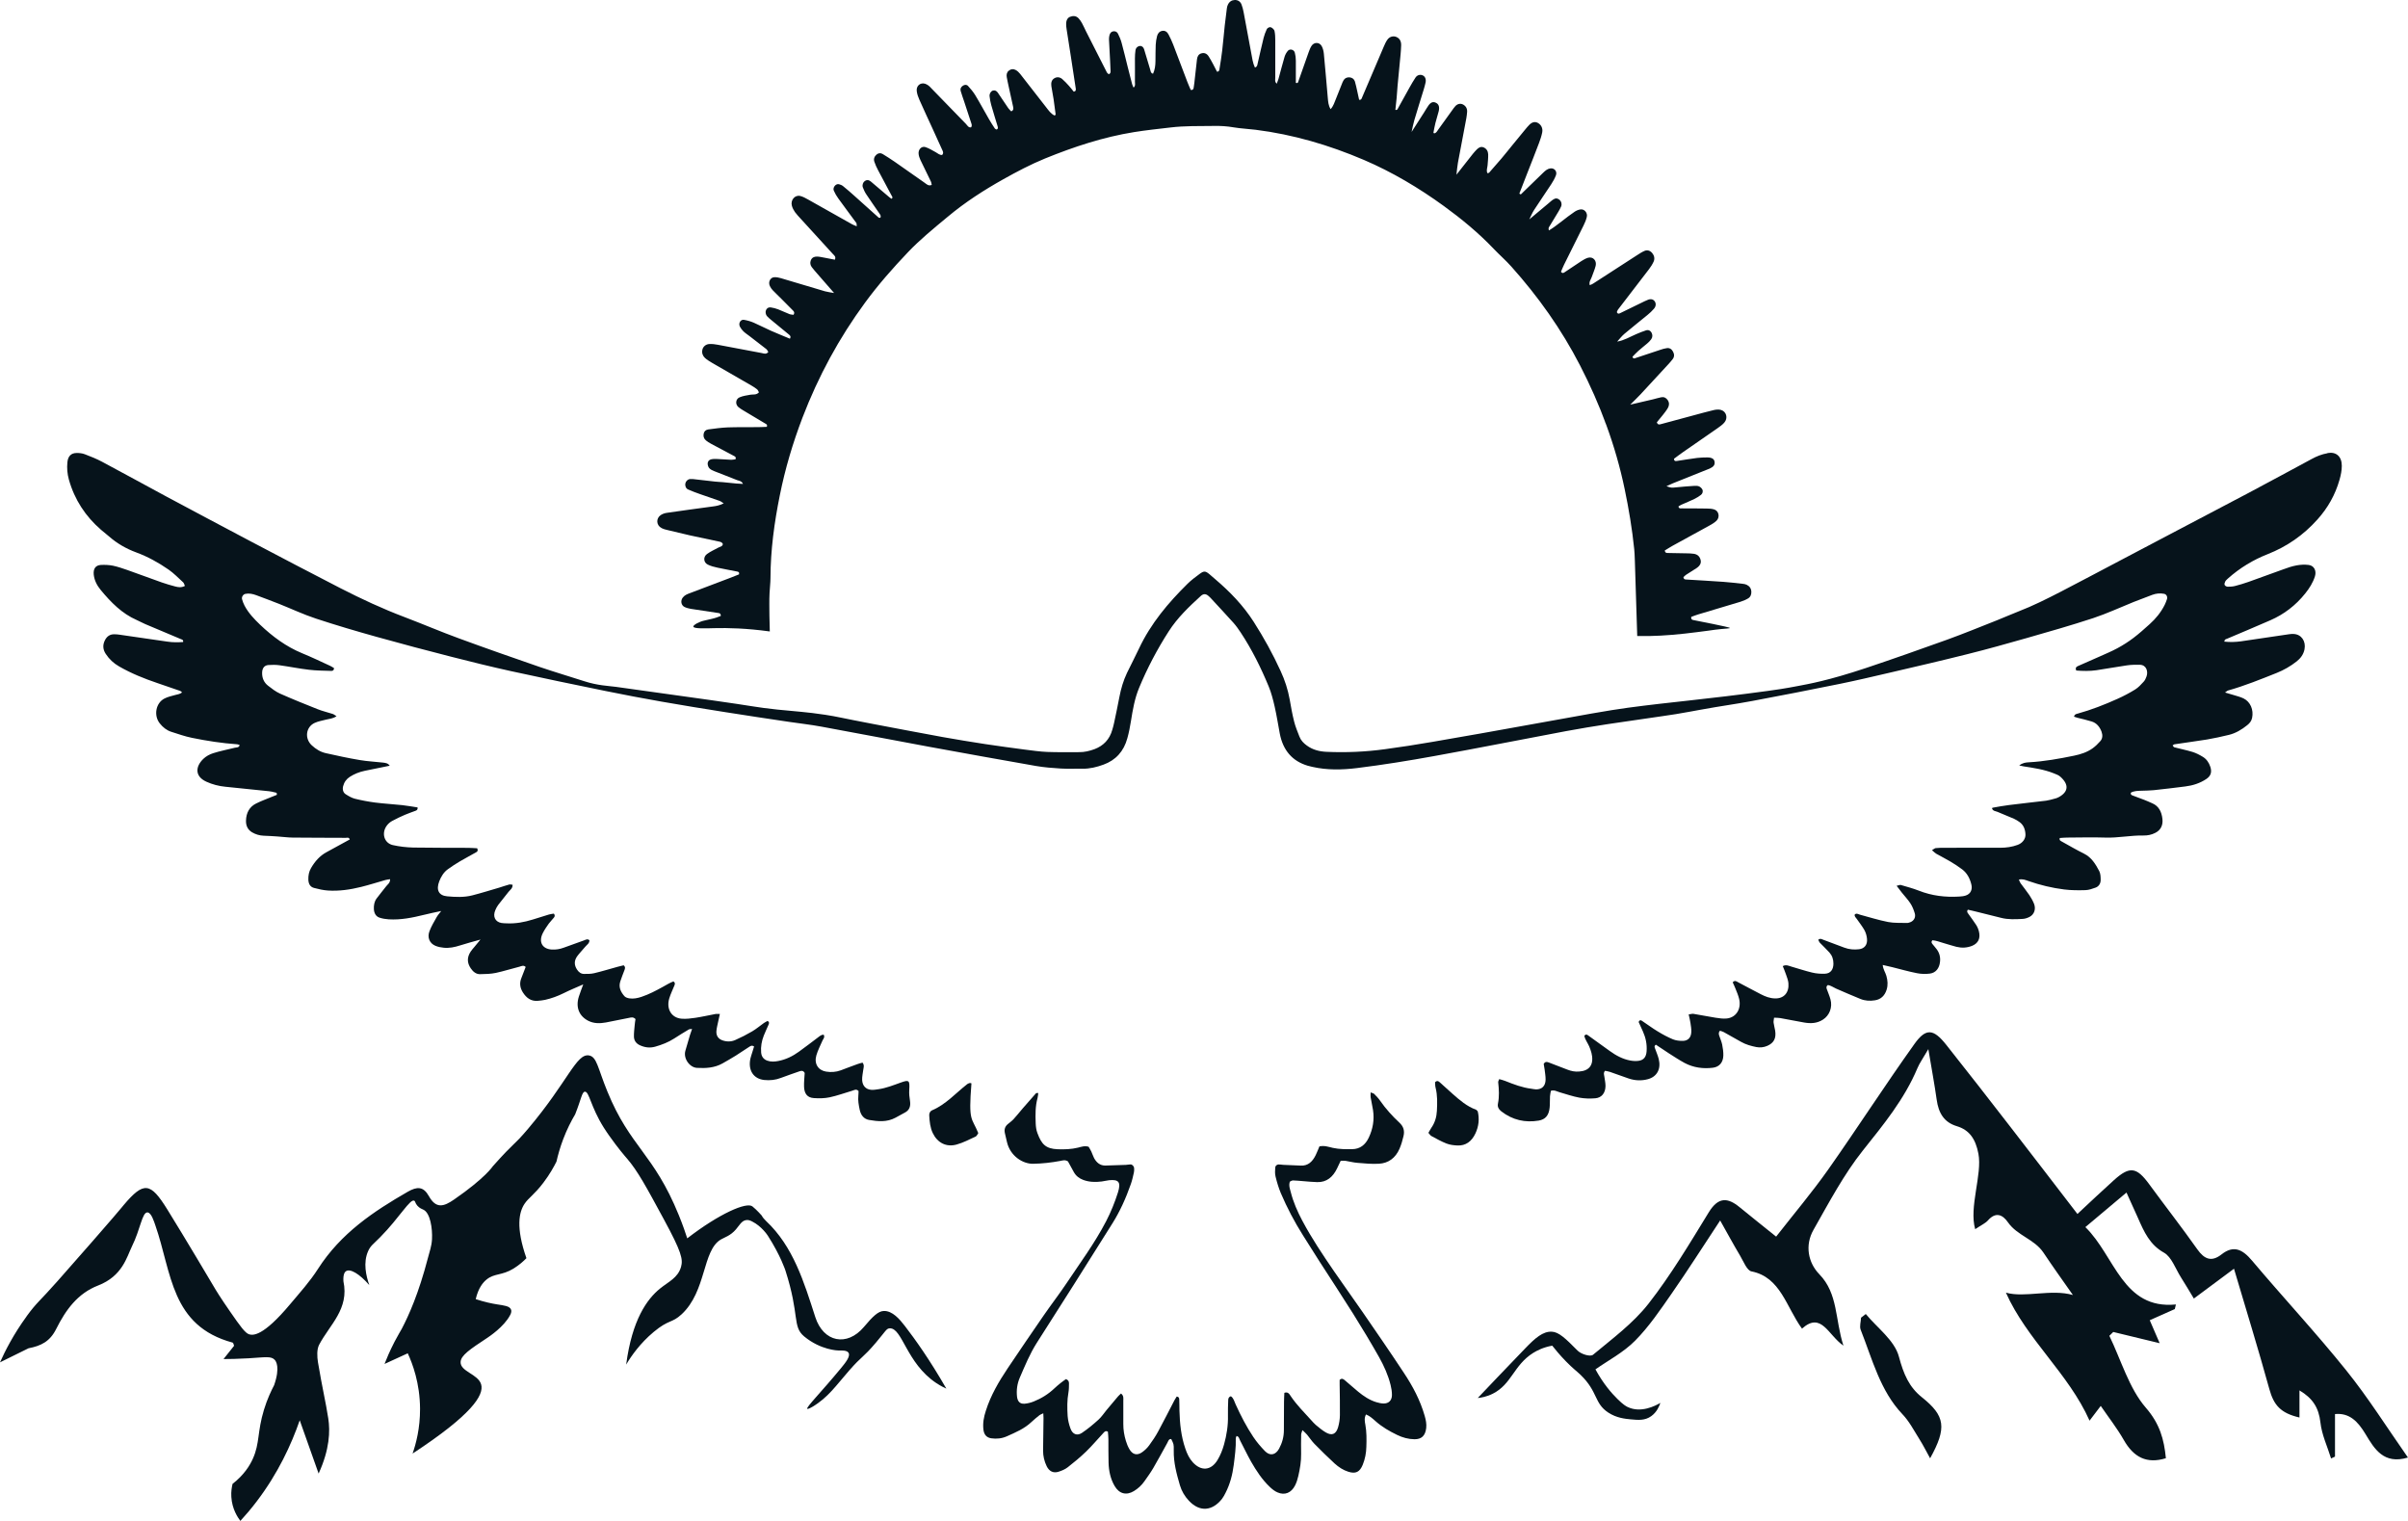 <?xml version="1.0" encoding="UTF-8"?> <svg xmlns="http://www.w3.org/2000/svg" width="57" height="36" viewBox="0 0 57 36" fill="none"><path d="M38.01 10L38.006 10.01L38 10C38 10 38.008 10 38.01 10Z" fill="#06131B"></path><path d="M55.539 32.437C54.822 31.545 54.044 30.711 53.308 29.838C53.084 29.573 52.874 29.464 52.586 29.691C52.354 29.873 52.183 29.812 52.012 29.569C51.643 29.047 51.251 28.545 50.874 28.03C50.576 27.623 50.415 27.597 50.043 27.93C49.764 28.18 49.492 28.439 49.175 28.734C48.63 28.027 48.11 27.345 47.584 26.667C47.082 26.019 46.578 25.37 46.068 24.728C45.771 24.354 45.592 24.325 45.319 24.707C44.62 25.686 43.965 26.703 43.272 27.687C42.897 28.218 42.477 28.715 42.043 29.27C41.733 29.02 41.454 28.8 41.18 28.575C40.897 28.342 40.675 28.326 40.449 28.694C39.997 29.432 39.55 30.182 39.024 30.855C38.655 31.326 38.166 31.685 37.709 32.066C37.645 32.12 37.428 32.053 37.343 31.968C37.057 31.678 36.898 31.527 36.732 31.52C36.525 31.511 36.343 31.665 36.1 31.919C35.599 32.439 35.244 32.812 34.98 33.09C35.055 33.083 35.189 33.062 35.336 32.988C35.783 32.764 35.831 32.313 36.29 32.024C36.378 31.969 36.527 31.89 36.743 31.851C36.813 31.94 36.921 32.072 37.066 32.221C37.237 32.396 37.303 32.437 37.413 32.541C37.83 32.944 37.732 33.214 38.07 33.435C38.265 33.563 38.465 33.582 38.599 33.595C38.778 33.612 38.937 33.627 39.086 33.52C39.219 33.426 39.277 33.283 39.303 33.206C39.18 33.277 38.841 33.453 38.528 33.303C38.489 33.284 38.423 33.248 38.286 33.112C38.145 32.974 37.95 32.75 37.766 32.412C38.068 32.2 38.426 32.014 38.703 31.735C39.032 31.404 39.302 31.003 39.574 30.612C39.955 30.065 40.313 29.5 40.718 28.888C40.89 29.194 41.035 29.461 41.191 29.723C41.271 29.858 41.352 30.072 41.459 30.093C42.151 30.23 42.282 30.939 42.655 31.448C43.116 31.037 43.27 31.599 43.636 31.851C43.435 31.226 43.512 30.621 43.066 30.161C42.801 29.889 42.718 29.476 42.928 29.108C43.294 28.464 43.646 27.796 44.098 27.229C44.585 26.617 45.075 26.025 45.388 25.282C45.436 25.165 45.513 25.062 45.646 24.832C45.726 25.314 45.793 25.669 45.843 26.026C45.887 26.346 46.018 26.565 46.32 26.656C46.617 26.745 46.765 26.959 46.831 27.307C46.926 27.798 46.604 28.573 46.755 29.094C46.905 28.993 46.996 28.955 47.058 28.885C47.239 28.68 47.403 28.746 47.531 28.932C47.749 29.246 48.156 29.329 48.37 29.648C48.607 30.002 48.782 30.245 49.068 30.652C48.549 30.504 47.93 30.724 47.482 30.596C47.979 31.711 48.964 32.508 49.462 33.626C49.525 33.542 49.612 33.428 49.727 33.277C49.914 33.551 50.112 33.803 50.271 34.081C50.506 34.495 50.817 34.655 51.269 34.515C51.225 34.068 51.126 33.702 50.793 33.318C50.398 32.862 50.209 32.194 49.931 31.618C49.962 31.587 49.993 31.558 50.023 31.527C50.367 31.61 50.711 31.694 51.122 31.793C51.03 31.58 50.966 31.431 50.887 31.249C51.085 31.161 51.282 31.074 51.48 30.985C51.489 30.948 51.497 30.913 51.506 30.876C50.244 30.999 50.066 29.731 49.363 29.045C49.7 28.761 49.999 28.511 50.336 28.227C50.445 28.468 50.528 28.646 50.607 28.826C50.751 29.155 50.888 29.464 51.224 29.65C51.403 29.75 51.497 30.032 51.626 30.235C51.723 30.387 51.815 30.544 51.931 30.736C52.261 30.49 52.556 30.27 52.881 30.03C53.165 30.989 53.456 31.93 53.718 32.879C53.823 33.257 53.981 33.447 54.431 33.552V32.91C54.739 33.093 54.887 33.313 54.927 33.669C54.959 33.96 55.091 34.237 55.179 34.521C55.209 34.506 55.241 34.492 55.272 34.477V33.47C55.616 33.437 55.816 33.647 55.996 33.947C56.205 34.295 56.426 34.671 56.999 34.499C56.498 33.784 56.054 33.076 55.538 32.436L55.539 32.437Z" fill="#06131B"></path><path d="M44.053 31.189C44.049 31.285 44.013 31.395 44.044 31.474C44.32 32.171 44.505 32.92 45.033 33.474C45.193 33.642 45.308 33.862 45.435 34.065C45.522 34.203 45.596 34.351 45.688 34.517C46.088 33.795 46.046 33.514 45.494 33.073C45.189 32.83 45.06 32.524 44.95 32.114C44.848 31.726 44.439 31.434 44.165 31.102L44.053 31.189Z" fill="#06131B"></path><path d="M15.662 12.501C15.701 12.521 15.745 12.533 15.788 12.543C15.968 12.587 16.147 12.63 16.328 12.671C16.552 12.72 16.776 12.765 16.999 12.814C17.041 12.823 17.09 12.825 17.111 12.879C17.099 12.938 17.047 12.938 17.009 12.959C16.917 13.01 16.82 13.051 16.736 13.113C16.641 13.182 16.652 13.314 16.755 13.364C16.828 13.4 16.908 13.42 16.987 13.437C17.138 13.47 17.291 13.496 17.444 13.527C17.468 13.532 17.507 13.535 17.493 13.595C17.43 13.621 17.361 13.649 17.292 13.675C16.972 13.797 16.652 13.918 16.332 14.039C16.269 14.062 16.207 14.085 16.162 14.144C16.104 14.219 16.122 14.327 16.204 14.367C16.25 14.389 16.302 14.402 16.352 14.411C16.563 14.444 16.775 14.475 16.987 14.507C17.02 14.512 17.062 14.509 17.062 14.579C16.935 14.633 16.798 14.661 16.662 14.691C16.556 14.714 16.407 14.792 16.412 14.832C16.42 14.886 16.719 14.873 16.913 14.868C17.226 14.86 17.668 14.87 18.222 14.946C18.213 14.669 18.211 14.451 18.211 14.303C18.211 14.211 18.211 14.133 18.216 14.039C18.221 13.918 18.238 13.799 18.238 13.679C18.24 13.017 18.329 12.367 18.459 11.724C18.585 11.095 18.767 10.485 18.994 9.889C19.371 8.904 19.865 7.996 20.477 7.163C20.791 6.735 21.138 6.342 21.498 5.964C21.635 5.819 21.783 5.685 21.931 5.554C22.096 5.408 22.268 5.269 22.437 5.128C22.847 4.785 23.291 4.5 23.751 4.242C24.072 4.062 24.397 3.891 24.736 3.752C25.422 3.473 26.118 3.244 26.844 3.127C27.128 3.081 27.414 3.052 27.7 3.018C28.046 2.976 28.39 2.986 28.736 2.981C28.891 2.978 29.045 2.987 29.199 3.014C29.372 3.043 29.55 3.05 29.725 3.072C30.609 3.183 31.46 3.433 32.287 3.786C32.956 4.073 33.583 4.445 34.178 4.877C34.595 5.18 34.995 5.509 35.357 5.889C35.495 6.034 35.646 6.164 35.779 6.314C36.409 7.019 36.96 7.791 37.402 8.65C37.877 9.572 38.243 10.543 38.458 11.578C38.556 12.048 38.635 12.52 38.684 13C38.698 13.15 38.698 13.26 38.722 14.009C38.73 14.262 38.747 14.801 38.755 15.054C38.987 15.058 39.176 15.052 39.305 15.045C39.698 15.025 40.061 14.977 40.443 14.927C40.573 14.909 40.62 14.901 40.735 14.89C40.861 14.878 40.949 14.874 40.949 14.865C40.949 14.841 40.168 14.696 40.082 14.676C40.054 14.67 40.025 14.66 40.033 14.602C40.081 14.584 40.135 14.562 40.191 14.545C40.524 14.444 40.859 14.346 41.193 14.245C41.256 14.226 41.319 14.2 41.376 14.166C41.432 14.135 41.46 14.076 41.456 14.006C41.453 13.926 41.411 13.872 41.345 13.841C41.318 13.829 41.288 13.821 41.259 13.819C41.106 13.802 40.951 13.783 40.797 13.772C40.503 13.751 40.209 13.735 39.914 13.717C39.886 13.716 39.855 13.713 39.848 13.661C39.866 13.645 39.886 13.621 39.911 13.605C39.993 13.551 40.077 13.501 40.159 13.447C40.244 13.389 40.274 13.325 40.255 13.252C40.232 13.163 40.174 13.12 40.095 13.108C40.036 13.099 39.978 13.098 39.919 13.097C39.771 13.093 39.624 13.093 39.477 13.089C39.45 13.089 39.416 13.089 39.407 13.03C39.466 12.995 39.528 12.953 39.592 12.918C39.882 12.758 40.172 12.602 40.462 12.441C40.521 12.409 40.581 12.373 40.63 12.327C40.718 12.243 40.688 12.092 40.576 12.058C40.521 12.041 40.46 12.037 40.401 12.037C40.202 12.033 40.004 12.034 39.804 12.033C39.778 12.033 39.743 12.042 39.73 11.988C39.752 11.974 39.776 11.957 39.801 11.946C39.903 11.901 40.007 11.859 40.108 11.81C40.161 11.784 40.214 11.752 40.262 11.715C40.3 11.686 40.318 11.634 40.297 11.587C40.282 11.556 40.249 11.526 40.218 11.512C40.185 11.498 40.145 11.498 40.108 11.5C39.962 11.51 39.814 11.52 39.668 11.536C39.567 11.546 39.568 11.551 39.447 11.508C39.506 11.481 39.551 11.459 39.598 11.44C39.86 11.335 40.123 11.229 40.387 11.124C40.415 11.113 40.442 11.104 40.47 11.091C40.56 11.05 40.594 11.005 40.587 10.939C40.58 10.865 40.528 10.829 40.416 10.827C40.335 10.827 40.254 10.83 40.174 10.839C40.013 10.86 39.852 10.887 39.692 10.911C39.665 10.914 39.63 10.923 39.625 10.859C39.692 10.81 39.763 10.754 39.837 10.703C40.111 10.513 40.385 10.325 40.657 10.135C40.712 10.095 40.77 10.056 40.815 10.004C40.909 9.898 40.867 9.738 40.735 9.702C40.681 9.688 40.618 9.694 40.562 9.707C40.404 9.744 40.247 9.789 40.089 9.831C39.831 9.901 39.574 9.971 39.316 10.039C39.283 10.047 39.243 10.063 39.219 9.996C39.263 9.942 39.312 9.884 39.36 9.824C39.403 9.769 39.447 9.715 39.482 9.653C39.514 9.595 39.518 9.532 39.477 9.471C39.439 9.414 39.386 9.39 39.323 9.403C39.257 9.416 39.194 9.436 39.129 9.452C38.95 9.495 38.769 9.536 38.589 9.578C38.67 9.497 38.754 9.419 38.832 9.335C39.052 9.099 39.27 8.862 39.488 8.625C39.524 8.586 39.56 8.545 39.593 8.502C39.636 8.447 39.636 8.386 39.603 8.324C39.571 8.263 39.521 8.231 39.457 8.24C39.406 8.246 39.356 8.262 39.307 8.278C39.111 8.343 38.915 8.409 38.717 8.474C38.693 8.483 38.662 8.501 38.642 8.445C38.686 8.4 38.732 8.349 38.782 8.305C38.849 8.245 38.922 8.189 38.991 8.13C39.025 8.101 39.059 8.068 39.085 8.031C39.119 7.983 39.122 7.928 39.094 7.874C39.069 7.826 39.02 7.8 38.961 7.82C38.884 7.844 38.809 7.876 38.733 7.908C38.583 7.972 38.442 8.06 38.28 8.085C38.336 8.023 38.389 7.955 38.451 7.902C38.632 7.75 38.817 7.603 38.999 7.454C39.052 7.411 39.103 7.363 39.148 7.311C39.199 7.255 39.204 7.186 39.172 7.137C39.139 7.086 39.083 7.068 39.013 7.094C38.958 7.115 38.903 7.143 38.85 7.169C38.682 7.25 38.514 7.333 38.347 7.414C38.321 7.427 38.29 7.434 38.272 7.388C38.28 7.371 38.285 7.347 38.298 7.33C38.544 7.01 38.791 6.691 39.035 6.37C39.077 6.315 39.115 6.255 39.144 6.191C39.174 6.121 39.159 6.049 39.11 5.99C39.06 5.931 38.996 5.91 38.929 5.938C38.868 5.964 38.811 6.001 38.754 6.038C38.405 6.262 38.057 6.488 37.709 6.714C37.686 6.729 37.659 6.738 37.631 6.75C37.609 6.666 37.658 6.618 37.677 6.561C37.708 6.47 37.748 6.384 37.771 6.292C37.801 6.168 37.708 6.068 37.59 6.101C37.535 6.117 37.481 6.149 37.431 6.181C37.298 6.267 37.168 6.357 37.036 6.444C37.012 6.46 36.983 6.478 36.95 6.432C36.973 6.38 36.995 6.322 37.022 6.267C37.177 5.957 37.332 5.647 37.485 5.336C37.517 5.274 37.544 5.206 37.561 5.137C37.586 5.038 37.503 4.941 37.409 4.957C37.359 4.965 37.309 4.986 37.267 5.016C37.166 5.083 37.072 5.159 36.975 5.233C36.873 5.309 36.775 5.39 36.665 5.454C36.641 5.394 36.674 5.366 36.692 5.335C36.756 5.227 36.823 5.121 36.887 5.013C36.911 4.973 36.934 4.932 36.953 4.888C36.976 4.834 36.961 4.773 36.922 4.735C36.878 4.693 36.827 4.685 36.779 4.715C36.734 4.741 36.694 4.779 36.654 4.813C36.502 4.94 36.352 5.066 36.2 5.193C36.239 5.116 36.27 5.035 36.317 4.965C36.448 4.762 36.586 4.564 36.719 4.361C36.762 4.296 36.8 4.227 36.829 4.154C36.867 4.06 36.798 3.976 36.704 3.985C36.633 3.993 36.583 4.036 36.532 4.085C36.367 4.246 36.203 4.407 36.037 4.565C36.019 4.582 36 4.622 35.965 4.58C36.028 4.419 36.091 4.257 36.154 4.095C36.247 3.859 36.34 3.623 36.43 3.385C36.461 3.304 36.489 3.219 36.506 3.134C36.525 3.038 36.482 2.955 36.408 2.912C36.343 2.874 36.274 2.884 36.205 2.95C36.167 2.987 36.133 3.03 36.098 3.072C36 3.191 35.902 3.31 35.804 3.43C35.716 3.538 35.629 3.648 35.54 3.753C35.445 3.865 35.348 3.976 35.251 4.085C35.242 4.095 35.225 4.095 35.211 4.101C35.176 4.039 35.207 3.978 35.212 3.917C35.219 3.829 35.229 3.741 35.227 3.654C35.224 3.578 35.187 3.516 35.117 3.488C35.054 3.463 35.002 3.492 34.957 3.538C34.925 3.571 34.893 3.605 34.864 3.642C34.734 3.806 34.605 3.971 34.476 4.135C34.487 4.039 34.494 3.944 34.511 3.85C34.567 3.544 34.628 3.24 34.684 2.935C34.703 2.842 34.721 2.747 34.728 2.652C34.735 2.574 34.701 2.513 34.636 2.476C34.576 2.443 34.508 2.453 34.453 2.508C34.422 2.541 34.396 2.579 34.369 2.617C34.261 2.768 34.152 2.921 34.043 3.07C34.017 3.106 33.996 3.154 33.945 3.156C33.941 3.15 33.931 3.143 33.931 3.139C33.946 3.062 33.96 2.983 33.979 2.907C34.002 2.815 34.033 2.724 34.056 2.632C34.08 2.529 34.056 2.462 33.986 2.431C33.924 2.401 33.868 2.42 33.814 2.496C33.778 2.546 33.748 2.601 33.714 2.654C33.614 2.81 33.514 2.967 33.414 3.123C33.435 3.031 33.451 2.938 33.478 2.847C33.55 2.603 33.627 2.359 33.702 2.115C33.717 2.062 33.734 2.008 33.745 1.953C33.761 1.877 33.735 1.814 33.685 1.788C33.624 1.756 33.549 1.772 33.507 1.835C33.455 1.912 33.408 1.996 33.362 2.077C33.273 2.234 33.188 2.393 33.099 2.551C33.085 2.575 33.078 2.612 33.03 2.6C33.04 2.507 33.052 2.412 33.06 2.318C33.069 2.222 33.073 2.126 33.082 2.03C33.104 1.783 33.129 1.535 33.153 1.288C33.159 1.216 33.165 1.145 33.167 1.072C33.169 0.985 33.139 0.915 33.061 0.878C32.987 0.843 32.895 0.863 32.842 0.938C32.806 0.988 32.779 1.048 32.755 1.105C32.583 1.506 32.413 1.906 32.242 2.307C32.231 2.332 32.225 2.369 32.172 2.362C32.158 2.298 32.144 2.229 32.128 2.16C32.11 2.083 32.095 2.003 32.072 1.928C32.054 1.872 32.01 1.84 31.954 1.832C31.891 1.824 31.837 1.845 31.801 1.905C31.785 1.932 31.773 1.961 31.762 1.991C31.714 2.109 31.669 2.228 31.621 2.345C31.588 2.423 31.566 2.508 31.497 2.584C31.444 2.496 31.439 2.41 31.431 2.325C31.4 1.974 31.371 1.622 31.337 1.271C31.331 1.21 31.315 1.143 31.286 1.091C31.232 0.992 31.102 0.994 31.044 1.088C31.015 1.134 30.995 1.186 30.976 1.239C30.896 1.464 30.818 1.69 30.738 1.914C30.729 1.938 30.728 1.979 30.674 1.961C30.674 1.788 30.676 1.613 30.674 1.436C30.674 1.372 30.666 1.308 30.65 1.247C30.631 1.174 30.535 1.147 30.487 1.201C30.453 1.239 30.424 1.291 30.408 1.341C30.356 1.517 30.311 1.695 30.262 1.872C30.251 1.907 30.237 1.942 30.222 1.981C30.17 1.934 30.187 1.884 30.187 1.84C30.187 1.543 30.189 1.245 30.187 0.948C30.187 0.877 30.184 0.803 30.169 0.733C30.162 0.701 30.126 0.669 30.097 0.652C30.061 0.63 30.003 0.652 29.983 0.698C29.954 0.762 29.928 0.828 29.911 0.897C29.861 1.098 29.817 1.302 29.77 1.503C29.762 1.539 29.76 1.583 29.705 1.598C29.654 1.491 29.64 1.372 29.618 1.256C29.556 0.935 29.498 0.61 29.438 0.289C29.426 0.226 29.41 0.163 29.388 0.106C29.359 0.033 29.301 -0.002 29.228 0C29.156 0.003 29.101 0.038 29.067 0.108C29.053 0.136 29.044 0.168 29.041 0.199C29.023 0.334 29.006 0.469 28.991 0.604C28.97 0.803 28.953 1.003 28.93 1.202C28.913 1.346 28.89 1.487 28.867 1.63C28.863 1.658 28.86 1.696 28.808 1.697C28.778 1.641 28.748 1.578 28.715 1.517C28.681 1.454 28.648 1.392 28.61 1.334C28.569 1.27 28.51 1.241 28.437 1.263C28.371 1.282 28.342 1.335 28.334 1.404C28.316 1.555 28.3 1.706 28.283 1.858C28.275 1.929 28.269 2.002 28.256 2.072C28.252 2.101 28.243 2.137 28.186 2.128C28.163 2.073 28.133 2.009 28.108 1.944C27.995 1.647 27.884 1.35 27.77 1.054C27.739 0.973 27.701 0.894 27.661 0.817C27.631 0.757 27.581 0.72 27.516 0.73C27.45 0.739 27.407 0.786 27.39 0.85C27.372 0.919 27.36 0.991 27.357 1.062C27.351 1.19 27.353 1.319 27.351 1.448C27.35 1.551 27.337 1.652 27.294 1.745C27.237 1.731 27.238 1.685 27.227 1.649C27.179 1.49 27.133 1.329 27.083 1.169C27.068 1.121 27.037 1.086 26.985 1.088C26.934 1.089 26.887 1.131 26.878 1.191C26.869 1.254 26.865 1.319 26.865 1.383C26.864 1.567 26.868 1.753 26.865 1.937C26.865 1.98 26.882 2.031 26.833 2.074C26.82 2.044 26.805 2.018 26.798 1.99C26.761 1.851 26.726 1.711 26.691 1.572C26.644 1.387 26.601 1.199 26.55 1.015C26.529 0.938 26.498 0.865 26.463 0.796C26.442 0.753 26.396 0.732 26.348 0.742C26.298 0.752 26.273 0.79 26.261 0.839C26.254 0.87 26.25 0.903 26.251 0.935C26.254 1.031 26.261 1.126 26.266 1.223C26.274 1.376 26.283 1.527 26.288 1.679C26.289 1.708 26.288 1.745 26.244 1.756C26.231 1.743 26.21 1.732 26.2 1.712C26.035 1.39 25.871 1.066 25.708 0.743C25.676 0.679 25.648 0.614 25.614 0.552C25.592 0.511 25.565 0.47 25.534 0.437C25.476 0.373 25.403 0.369 25.329 0.398C25.269 0.421 25.235 0.484 25.237 0.574C25.237 0.613 25.242 0.653 25.248 0.693C25.281 0.906 25.314 1.12 25.348 1.334C25.388 1.587 25.427 1.84 25.464 2.094C25.469 2.125 25.471 2.16 25.416 2.169C25.382 2.128 25.346 2.079 25.305 2.034C25.253 1.977 25.202 1.92 25.144 1.871C25.088 1.824 25.021 1.815 24.957 1.853C24.888 1.894 24.877 1.966 24.887 2.041C24.902 2.144 24.925 2.246 24.94 2.35C24.958 2.467 24.972 2.587 24.988 2.706C24.988 2.712 24.98 2.719 24.968 2.736C24.877 2.698 24.821 2.612 24.761 2.536C24.555 2.275 24.353 2.009 24.147 1.748C24.119 1.712 24.084 1.68 24.045 1.658C23.99 1.626 23.929 1.632 23.878 1.674C23.832 1.711 23.821 1.767 23.831 1.825C23.843 1.896 23.859 1.966 23.874 2.036C23.91 2.201 23.948 2.364 23.982 2.529C23.99 2.566 23.996 2.61 23.937 2.636C23.916 2.614 23.887 2.589 23.867 2.56C23.784 2.438 23.703 2.313 23.618 2.191C23.59 2.151 23.55 2.13 23.502 2.144C23.456 2.159 23.419 2.213 23.424 2.276C23.431 2.347 23.445 2.418 23.464 2.487C23.511 2.655 23.565 2.822 23.615 2.991C23.624 3.02 23.629 3.054 23.588 3.066C23.575 3.058 23.558 3.054 23.55 3.043C23.503 2.972 23.456 2.9 23.413 2.825C23.302 2.634 23.199 2.44 23.085 2.252C23.036 2.173 22.976 2.101 22.914 2.034C22.881 1.998 22.832 2.002 22.791 2.03C22.749 2.058 22.725 2.1 22.74 2.152C22.764 2.237 22.795 2.318 22.822 2.401C22.878 2.567 22.933 2.734 22.986 2.9C22.997 2.935 23.017 2.975 22.986 3.014C22.923 3.026 22.898 2.967 22.862 2.93C22.588 2.65 22.316 2.368 22.043 2.087C22.022 2.065 22.001 2.041 21.977 2.024C21.953 2.007 21.926 1.991 21.898 1.982C21.784 1.947 21.683 2.034 21.701 2.16C21.71 2.23 21.735 2.3 21.764 2.364C21.863 2.589 21.968 2.81 22.069 3.032C22.148 3.204 22.227 3.377 22.305 3.551C22.321 3.585 22.341 3.624 22.302 3.667C22.243 3.676 22.199 3.629 22.147 3.601C22.068 3.558 21.99 3.509 21.907 3.482C21.814 3.451 21.73 3.54 21.745 3.648C21.75 3.694 21.767 3.741 21.786 3.783C21.868 3.953 21.952 4.123 22.034 4.294C22.047 4.318 22.048 4.349 22.055 4.377C21.975 4.41 21.932 4.357 21.884 4.324C21.648 4.161 21.413 3.994 21.178 3.829C21.084 3.764 20.989 3.704 20.893 3.645C20.844 3.616 20.792 3.621 20.747 3.66C20.697 3.704 20.674 3.764 20.698 3.831C20.72 3.898 20.751 3.963 20.783 4.025C20.889 4.227 20.998 4.428 21.105 4.629C21.116 4.651 21.146 4.679 21.101 4.705C21.084 4.692 21.065 4.679 21.048 4.665C20.903 4.542 20.758 4.416 20.612 4.295C20.563 4.254 20.509 4.254 20.469 4.286C20.427 4.318 20.404 4.381 20.425 4.436C20.447 4.495 20.474 4.553 20.509 4.604C20.608 4.754 20.712 4.9 20.814 5.049C20.834 5.08 20.863 5.11 20.838 5.155C20.824 5.153 20.806 5.157 20.798 5.15C20.604 4.976 20.411 4.802 20.218 4.63C20.133 4.554 20.047 4.478 19.958 4.407C19.93 4.383 19.893 4.369 19.858 4.36C19.784 4.342 19.706 4.439 19.737 4.512C19.765 4.577 19.802 4.639 19.842 4.695C19.983 4.891 20.128 5.083 20.27 5.277C20.28 5.291 20.276 5.317 20.28 5.356C20.232 5.336 20.198 5.325 20.167 5.307C19.82 5.112 19.474 4.915 19.126 4.721C19.068 4.688 19.007 4.655 18.944 4.639C18.816 4.607 18.707 4.737 18.745 4.872C18.76 4.925 18.786 4.975 18.817 5.019C18.858 5.076 18.907 5.126 18.954 5.178C19.209 5.457 19.465 5.735 19.718 6.015C19.746 6.046 19.794 6.073 19.763 6.147C19.674 6.13 19.582 6.111 19.488 6.094C19.437 6.085 19.387 6.073 19.335 6.073C19.273 6.073 19.219 6.095 19.192 6.164C19.17 6.222 19.182 6.277 19.215 6.322C19.257 6.379 19.304 6.429 19.349 6.482C19.48 6.633 19.612 6.784 19.744 6.935C19.672 6.922 19.599 6.914 19.529 6.895C19.18 6.793 18.832 6.686 18.484 6.584C18.434 6.569 18.382 6.56 18.332 6.561C18.234 6.564 18.177 6.676 18.224 6.771C18.24 6.806 18.263 6.84 18.289 6.867C18.358 6.939 18.43 7.007 18.501 7.078C18.593 7.17 18.686 7.262 18.776 7.355C18.796 7.376 18.814 7.404 18.785 7.451C18.757 7.447 18.721 7.447 18.688 7.435C18.598 7.4 18.51 7.357 18.42 7.322C18.364 7.301 18.307 7.285 18.249 7.277C18.205 7.269 18.162 7.284 18.136 7.332C18.112 7.377 18.12 7.443 18.16 7.487C18.191 7.521 18.227 7.551 18.262 7.579C18.397 7.691 18.533 7.8 18.668 7.913C18.692 7.934 18.733 7.957 18.698 8.017C18.549 7.955 18.398 7.894 18.248 7.828C18.112 7.768 17.979 7.697 17.843 7.638C17.768 7.606 17.688 7.583 17.609 7.57C17.527 7.558 17.473 7.656 17.516 7.735C17.538 7.775 17.566 7.813 17.599 7.844C17.643 7.886 17.695 7.919 17.743 7.956C17.875 8.058 18.008 8.159 18.14 8.263C18.16 8.279 18.173 8.31 18.187 8.332C18.134 8.393 18.083 8.367 18.034 8.357C17.686 8.292 17.337 8.225 16.989 8.16C16.924 8.147 16.857 8.14 16.792 8.143C16.709 8.146 16.642 8.204 16.626 8.278C16.609 8.356 16.635 8.424 16.688 8.473C16.738 8.518 16.798 8.554 16.855 8.588C17.167 8.769 17.481 8.948 17.793 9.129C17.838 9.155 17.883 9.184 17.924 9.218C17.943 9.234 17.953 9.265 17.965 9.287C17.9 9.355 17.83 9.331 17.767 9.342C17.68 9.358 17.591 9.369 17.51 9.403C17.413 9.442 17.399 9.566 17.478 9.635C17.518 9.669 17.564 9.696 17.609 9.723C17.777 9.824 17.945 9.923 18.113 10.024C18.137 10.038 18.171 10.049 18.151 10.103C18.081 10.105 18.009 10.11 17.936 10.11C17.701 10.113 17.464 10.108 17.228 10.116C17.074 10.122 16.921 10.144 16.767 10.164C16.703 10.173 16.667 10.212 16.657 10.265C16.645 10.325 16.66 10.379 16.703 10.417C16.742 10.453 16.788 10.481 16.834 10.505C17.012 10.601 17.192 10.695 17.37 10.79C17.395 10.804 17.429 10.814 17.411 10.87C17.38 10.874 17.345 10.884 17.309 10.883C17.192 10.878 17.074 10.868 16.957 10.863C16.914 10.862 16.867 10.863 16.827 10.874C16.782 10.886 16.748 10.927 16.751 10.979C16.754 11.016 16.768 11.061 16.792 11.084C16.822 11.116 16.866 11.136 16.907 11.152C17.087 11.224 17.268 11.291 17.448 11.364C17.494 11.382 17.552 11.38 17.588 11.454C17.53 11.451 17.482 11.45 17.433 11.445C17.323 11.435 17.213 11.423 17.104 11.412C17.046 11.407 16.986 11.406 16.927 11.399C16.751 11.38 16.576 11.359 16.4 11.339C16.378 11.337 16.356 11.338 16.333 11.339C16.279 11.345 16.234 11.39 16.223 11.443C16.212 11.495 16.234 11.56 16.285 11.584C16.38 11.627 16.477 11.662 16.576 11.697C16.73 11.752 16.886 11.802 17.039 11.858C17.064 11.866 17.085 11.887 17.131 11.915C17.034 11.962 16.958 11.977 16.878 11.987C16.512 12.036 16.147 12.086 15.782 12.139C15.732 12.146 15.68 12.165 15.638 12.193C15.522 12.274 15.536 12.438 15.662 12.5V12.501Z" fill="#06131B"></path><path d="M26.531 32.98C26.605 33.035 26.59 33.096 26.59 33.149C26.592 33.333 26.592 33.518 26.59 33.703C26.589 33.841 26.611 33.975 26.651 34.105C26.671 34.173 26.699 34.241 26.734 34.301C26.809 34.431 26.917 34.458 27.037 34.372C27.098 34.329 27.156 34.274 27.201 34.212C27.279 34.107 27.354 33.995 27.417 33.878C27.549 33.636 27.672 33.389 27.799 33.146C27.817 33.113 27.838 33.081 27.854 33.055C27.905 33.06 27.913 33.093 27.914 33.124C27.918 33.213 27.917 33.301 27.919 33.389C27.927 33.695 27.958 33.997 28.058 34.287C28.099 34.409 28.152 34.522 28.238 34.615C28.433 34.825 28.665 34.81 28.818 34.561C28.887 34.449 28.938 34.32 28.974 34.191C29.036 33.969 29.073 33.739 29.067 33.504C29.064 33.383 29.069 33.263 29.073 33.143C29.074 33.103 29.083 33.063 29.137 33.049C29.201 33.092 29.218 33.173 29.25 33.243C29.371 33.51 29.505 33.769 29.666 34.01C29.748 34.133 29.844 34.245 29.945 34.349C30.063 34.468 30.196 34.44 30.278 34.288C30.35 34.155 30.391 34.01 30.391 33.852C30.392 33.628 30.392 33.403 30.394 33.178C30.394 33.107 30.4 33.036 30.402 32.968C30.489 32.934 30.523 33 30.554 33.047C30.695 33.256 30.87 33.429 31.035 33.612C31.072 33.652 31.107 33.694 31.147 33.728C31.224 33.791 31.299 33.856 31.384 33.905C31.529 33.989 31.627 33.947 31.675 33.779C31.701 33.688 31.716 33.591 31.717 33.495C31.721 33.254 31.713 33.014 31.711 32.773C31.711 32.734 31.711 32.694 31.711 32.662C31.764 32.611 31.802 32.644 31.836 32.672C31.942 32.76 32.043 32.853 32.149 32.94C32.279 33.047 32.417 33.139 32.576 33.188C32.633 33.205 32.691 33.219 32.75 33.22C32.872 33.222 32.949 33.148 32.949 33.017C32.949 32.939 32.936 32.858 32.917 32.782C32.859 32.547 32.76 32.33 32.645 32.124C32.448 31.776 32.242 31.433 32.03 31.095C31.768 30.678 31.497 30.266 31.23 29.852C31.1 29.649 30.97 29.444 30.842 29.238C30.641 28.92 30.465 28.585 30.316 28.235C30.265 28.112 30.226 27.981 30.194 27.849C30.177 27.782 30.181 27.707 30.186 27.636C30.188 27.594 30.223 27.566 30.262 27.562C30.298 27.56 30.335 27.568 30.372 27.571C30.511 27.577 30.651 27.583 30.791 27.589C30.961 27.598 31.067 27.496 31.142 27.345C31.177 27.276 31.203 27.201 31.232 27.135C31.35 27.108 31.449 27.147 31.548 27.169C31.702 27.203 31.856 27.202 32.01 27.2C32.191 27.197 32.318 27.1 32.399 26.93C32.497 26.724 32.536 26.506 32.501 26.276C32.485 26.173 32.461 26.072 32.444 25.969C32.44 25.94 32.444 25.908 32.444 25.857C32.483 25.873 32.512 25.876 32.53 25.894C32.578 25.943 32.628 25.994 32.668 26.052C32.802 26.245 32.957 26.416 33.125 26.572C33.224 26.664 33.253 26.766 33.222 26.893C33.199 26.993 33.169 27.094 33.129 27.188C33.033 27.411 32.863 27.533 32.641 27.545C32.473 27.555 32.302 27.538 32.133 27.524C32.039 27.517 31.944 27.491 31.849 27.476C31.814 27.471 31.777 27.476 31.735 27.476C31.705 27.539 31.678 27.595 31.652 27.651C31.553 27.86 31.403 27.986 31.179 27.98C31.068 27.977 30.959 27.966 30.848 27.957C30.767 27.951 30.687 27.942 30.606 27.94C30.58 27.94 30.553 27.96 30.532 27.969C30.502 28.062 30.534 28.138 30.553 28.213C30.614 28.455 30.713 28.678 30.828 28.895C31.05 29.312 31.312 29.701 31.576 30.087C31.796 30.409 32.026 30.723 32.247 31.045C32.578 31.526 32.911 32.008 33.233 32.497C33.441 32.81 33.619 33.144 33.725 33.516C33.751 33.609 33.771 33.701 33.76 33.8C33.739 33.983 33.649 34.069 33.479 34.066C33.337 34.064 33.202 34.027 33.072 33.964C32.89 33.876 32.714 33.775 32.558 33.636C32.492 33.577 32.424 33.515 32.335 33.479C32.289 33.564 32.305 33.645 32.319 33.72C32.351 33.895 32.349 34.071 32.343 34.248C32.34 34.393 32.312 34.535 32.258 34.669C32.186 34.845 32.089 34.889 31.919 34.836C31.796 34.798 31.688 34.727 31.592 34.64C31.429 34.49 31.27 34.334 31.114 34.175C31.05 34.11 30.999 34.029 30.94 33.958C30.912 33.924 30.878 33.897 30.83 33.85C30.816 33.898 30.801 33.926 30.8 33.953C30.798 34.105 30.795 34.259 30.799 34.411C30.802 34.589 30.772 34.764 30.733 34.934C30.716 35.012 30.691 35.089 30.656 35.159C30.567 35.335 30.413 35.399 30.242 35.325C30.175 35.297 30.113 35.248 30.058 35.195C29.878 35.025 29.74 34.815 29.615 34.597C29.522 34.433 29.442 34.261 29.354 34.094C29.334 34.055 29.329 34 29.27 33.989C29.264 34.01 29.251 34.031 29.252 34.05C29.259 34.26 29.23 34.467 29.204 34.673C29.174 34.905 29.116 35.129 29.01 35.335C28.985 35.384 28.959 35.433 28.927 35.476C28.707 35.757 28.406 35.805 28.14 35.519C28.043 35.415 27.971 35.294 27.93 35.156C27.852 34.888 27.778 34.619 27.784 34.331C27.787 34.178 27.781 34.177 27.724 34.061C27.666 34.056 27.654 34.11 27.633 34.15C27.522 34.349 27.415 34.55 27.3 34.747C27.237 34.855 27.164 34.955 27.091 35.059C27.024 35.156 26.939 35.233 26.841 35.293C26.661 35.402 26.491 35.358 26.383 35.17C26.286 35.003 26.246 34.815 26.241 34.62C26.235 34.436 26.239 34.25 26.237 34.066C26.237 34.004 26.229 33.942 26.225 33.887C26.168 33.856 26.142 33.892 26.118 33.918C25.981 34.064 25.852 34.22 25.709 34.358C25.571 34.491 25.424 34.613 25.275 34.729C25.21 34.78 25.13 34.812 25.054 34.836C24.933 34.874 24.835 34.825 24.776 34.704C24.72 34.588 24.69 34.464 24.691 34.333C24.693 34.076 24.698 33.819 24.701 33.563C24.701 33.532 24.699 33.502 24.696 33.452C24.657 33.471 24.63 33.478 24.608 33.495C24.543 33.547 24.478 33.599 24.417 33.657C24.247 33.819 24.039 33.904 23.835 33.996C23.717 34.049 23.592 34.062 23.465 34.044C23.356 34.028 23.294 33.961 23.279 33.84C23.26 33.685 23.288 33.538 23.336 33.392C23.453 33.022 23.645 32.699 23.853 32.387C24.136 31.966 24.421 31.547 24.709 31.13C24.886 30.873 25.077 30.627 25.25 30.368C25.57 29.888 25.914 29.424 26.183 28.906C26.296 28.688 26.388 28.461 26.463 28.225C26.538 27.983 26.485 27.912 26.254 27.935C26.195 27.942 26.138 27.957 26.079 27.965C25.932 27.983 25.785 27.981 25.642 27.928C25.547 27.892 25.471 27.836 25.419 27.743C25.37 27.654 25.322 27.564 25.28 27.49C25.208 27.444 25.152 27.469 25.094 27.479C24.884 27.518 24.673 27.542 24.457 27.546C24.207 27.551 23.912 27.359 23.836 27.032C23.82 26.962 23.804 26.892 23.787 26.822C23.766 26.734 23.79 26.663 23.854 26.609C23.901 26.57 23.951 26.534 23.993 26.489C24.066 26.41 24.133 26.324 24.203 26.242C24.309 26.119 24.415 25.997 24.523 25.877C24.529 25.869 24.549 25.873 24.577 25.871C24.571 25.913 24.57 25.952 24.56 25.988C24.506 26.184 24.508 26.384 24.516 26.586C24.519 26.664 24.529 26.748 24.557 26.82C24.655 27.087 24.756 27.19 25.035 27.202C25.197 27.208 25.358 27.203 25.518 27.164C25.595 27.145 25.675 27.114 25.769 27.143C25.787 27.175 25.812 27.213 25.832 27.255C25.856 27.305 25.871 27.359 25.897 27.409C25.956 27.519 26.042 27.59 26.165 27.588C26.327 27.584 26.488 27.578 26.651 27.572C26.687 27.571 26.724 27.561 26.76 27.561C26.804 27.561 26.844 27.604 26.846 27.654C26.847 27.686 26.849 27.719 26.841 27.75C26.82 27.843 26.8 27.938 26.768 28.027C26.652 28.359 26.51 28.676 26.325 28.968C26.029 29.439 25.733 29.909 25.437 30.378C25.14 30.847 24.842 31.315 24.543 31.783C24.378 32.042 24.261 32.328 24.138 32.612C24.078 32.753 24.057 32.903 24.074 33.059C24.088 33.175 24.145 33.233 24.253 33.225C24.326 33.219 24.4 33.2 24.468 33.173C24.649 33.101 24.816 32.998 24.961 32.86C25.05 32.777 25.144 32.702 25.233 32.642C25.293 32.666 25.304 32.704 25.304 32.745C25.303 32.817 25.304 32.89 25.291 32.961C25.258 33.144 25.261 33.329 25.272 33.514C25.279 33.615 25.305 33.72 25.34 33.814C25.388 33.948 25.495 33.992 25.61 33.916C25.748 33.824 25.877 33.716 26.002 33.603C26.075 33.537 26.131 33.451 26.195 33.373C26.285 33.267 26.374 33.16 26.464 33.053C26.483 33.03 26.507 33.011 26.534 32.985L26.531 32.98Z" fill="#06131B"></path><path d="M34.98 26.305C35.022 26.482 35.005 26.659 34.924 26.83C34.835 27.018 34.696 27.121 34.5 27.113C34.413 27.109 34.322 27.098 34.241 27.067C34.117 27.019 34 26.952 33.881 26.888C33.858 26.876 33.841 26.845 33.812 26.814C33.837 26.771 33.858 26.729 33.882 26.694C33.965 26.575 34.006 26.439 34.013 26.293C34.022 26.109 34.028 25.926 33.982 25.745C33.97 25.701 33.973 25.653 33.969 25.616C34.015 25.57 34.049 25.589 34.077 25.614C34.18 25.705 34.279 25.799 34.382 25.889C34.553 26.04 34.725 26.189 34.94 26.266C34.952 26.271 34.961 26.287 34.98 26.305Z" fill="#06131B"></path><path d="M22.995 25.645C22.922 26.566 23.001 26.436 23.157 26.82C23.139 26.845 23.123 26.888 23.095 26.901C22.947 26.97 22.799 27.048 22.642 27.091C22.4 27.158 22.192 27.05 22.081 26.822C22.018 26.691 22.004 26.546 21.996 26.401C21.993 26.351 22.017 26.301 22.059 26.282C22.384 26.147 22.622 25.875 22.896 25.66C22.913 25.647 22.935 25.641 22.957 25.634C22.962 25.631 22.97 25.636 22.995 25.642V25.645Z" fill="#06131B"></path><path d="M55.092 10.728C54.96 10.751 54.836 10.8 54.717 10.866C54.222 11.133 53.727 11.401 53.23 11.665C52.613 11.992 51.996 12.315 51.378 12.639C50.967 12.855 50.555 13.071 50.144 13.289C49.693 13.526 49.242 13.767 48.789 14.001C48.456 14.173 48.121 14.341 47.773 14.475C47.606 14.539 47.443 14.614 47.277 14.679C46.883 14.835 46.489 14.996 46.09 15.141C45.454 15.37 44.816 15.595 44.174 15.81C43.271 16.112 42.795 16.192 42.566 16.236C42.248 16.298 42.005 16.332 41.85 16.353C40.368 16.555 39.539 16.616 38.533 16.752C38.078 16.813 37.456 16.926 36.212 17.152C35.442 17.292 34.671 17.429 33.9 17.561C33.529 17.625 33.157 17.683 32.784 17.733C32.323 17.796 31.859 17.816 31.395 17.795C31.231 17.787 31.073 17.748 30.934 17.646C30.858 17.591 30.794 17.527 30.759 17.435C30.714 17.317 30.663 17.199 30.633 17.076C30.59 16.907 30.559 16.732 30.529 16.559C30.486 16.321 30.413 16.096 30.312 15.879C30.128 15.476 29.915 15.092 29.679 14.722C29.428 14.329 29.113 14.005 28.769 13.712C28.723 13.673 28.678 13.631 28.631 13.593C28.534 13.512 28.499 13.508 28.394 13.586C28.297 13.658 28.198 13.731 28.111 13.817C27.656 14.266 27.241 14.754 26.958 15.358C26.868 15.551 26.768 15.739 26.676 15.93C26.591 16.11 26.535 16.3 26.497 16.498C26.459 16.702 26.415 16.905 26.372 17.109C26.361 17.165 26.345 17.218 26.33 17.271C26.265 17.506 26.117 17.652 25.911 17.731C25.793 17.775 25.67 17.805 25.542 17.803C25.292 17.802 25.041 17.808 24.791 17.798C24.615 17.791 24.439 17.765 24.263 17.743C23.949 17.701 23.635 17.66 23.321 17.612C22.985 17.56 22.65 17.506 22.317 17.446C21.764 17.345 21.213 17.24 20.662 17.135C19.886 16.988 19.84 16.965 19.53 16.918C19.071 16.849 18.87 16.844 18.397 16.795C17.864 16.738 17.882 16.72 16.816 16.57C14.979 16.311 14.577 16.257 14.577 16.257C14.392 16.233 14.148 16.226 13.837 16.126C13.484 16.012 13.128 15.907 12.776 15.787C12.137 15.567 11.498 15.343 10.864 15.11C10.431 14.952 10.005 14.769 9.573 14.605C9.057 14.41 8.556 14.177 8.062 13.924C7.349 13.558 6.639 13.184 5.929 12.811C5.258 12.457 4.59 12.101 3.922 11.744C3.42 11.475 2.92 11.197 2.417 10.93C2.285 10.86 2.146 10.804 2.006 10.751C1.945 10.728 1.876 10.721 1.811 10.722C1.681 10.724 1.608 10.8 1.595 10.944C1.582 11.081 1.593 11.216 1.63 11.35C1.766 11.833 2.027 12.223 2.387 12.536C2.45 12.591 2.518 12.642 2.581 12.697C2.773 12.865 2.987 12.987 3.219 13.073C3.492 13.173 3.75 13.315 3.992 13.483C4.115 13.569 4.223 13.681 4.336 13.784C4.355 13.801 4.361 13.835 4.377 13.868C4.293 13.913 4.22 13.9 4.15 13.882C4.043 13.854 3.936 13.823 3.83 13.786C3.556 13.689 3.284 13.587 3.012 13.491C2.9 13.452 2.786 13.413 2.671 13.389C2.578 13.371 2.481 13.367 2.386 13.372C2.261 13.38 2.205 13.463 2.219 13.602C2.235 13.742 2.298 13.86 2.383 13.963C2.626 14.258 2.889 14.524 3.235 14.675C3.304 14.705 3.369 14.743 3.438 14.772C3.72 14.891 4.001 15.009 4.283 15.128C4.307 15.138 4.343 15.141 4.335 15.196C4.212 15.205 4.087 15.206 3.963 15.187C3.583 15.133 3.204 15.076 2.825 15.022C2.781 15.015 2.737 15.012 2.693 15.013C2.596 15.015 2.526 15.067 2.481 15.16C2.426 15.272 2.438 15.378 2.503 15.477C2.586 15.604 2.692 15.701 2.818 15.773C3.106 15.939 3.41 16.061 3.72 16.166C3.902 16.229 4.085 16.291 4.267 16.354C4.28 16.359 4.29 16.372 4.31 16.389C4.259 16.431 4.201 16.435 4.147 16.45C4.061 16.474 3.973 16.493 3.894 16.533C3.687 16.638 3.633 16.935 3.782 17.122C3.856 17.215 3.944 17.286 4.053 17.321C4.215 17.372 4.378 17.431 4.543 17.464C4.899 17.537 5.256 17.592 5.617 17.617C5.636 17.618 5.655 17.63 5.674 17.636C5.653 17.701 5.602 17.688 5.561 17.698C5.389 17.741 5.215 17.774 5.045 17.828C4.963 17.854 4.877 17.9 4.813 17.962C4.622 18.147 4.609 18.377 4.886 18.503C5.029 18.568 5.18 18.607 5.336 18.622C5.681 18.658 6.025 18.692 6.369 18.728C6.413 18.733 6.457 18.742 6.5 18.754C6.524 18.761 6.564 18.754 6.552 18.814C6.514 18.829 6.473 18.845 6.431 18.862C6.308 18.913 6.181 18.959 6.061 19.019C5.906 19.096 5.828 19.238 5.823 19.422C5.819 19.544 5.865 19.639 5.966 19.7C6.052 19.75 6.143 19.777 6.241 19.781C6.351 19.784 6.462 19.792 6.572 19.799C6.69 19.806 6.807 19.824 6.924 19.825C7.344 19.83 7.765 19.828 8.184 19.831C8.216 19.831 8.257 19.81 8.28 19.869C8.095 19.97 7.911 20.07 7.728 20.171C7.571 20.256 7.455 20.387 7.363 20.546C7.313 20.63 7.296 20.723 7.299 20.821C7.303 20.922 7.344 20.994 7.434 21.017C7.541 21.046 7.65 21.07 7.759 21.078C8.025 21.096 8.289 21.057 8.548 20.993C8.742 20.945 8.934 20.883 9.125 20.829C9.159 20.82 9.193 20.816 9.234 20.81C9.236 20.902 9.176 20.931 9.141 20.978C9.066 21.076 8.986 21.17 8.912 21.27C8.861 21.341 8.845 21.429 8.85 21.521C8.857 21.619 8.899 21.693 8.986 21.721C9.056 21.744 9.129 21.755 9.202 21.76C9.485 21.777 9.76 21.722 10.034 21.654C10.17 21.619 10.307 21.593 10.444 21.563C10.407 21.612 10.365 21.656 10.335 21.71C10.274 21.818 10.21 21.925 10.166 22.041C10.108 22.191 10.17 22.331 10.31 22.388C10.371 22.412 10.436 22.426 10.502 22.432C10.633 22.446 10.762 22.419 10.889 22.378C11.049 22.326 11.212 22.285 11.373 22.239C11.325 22.298 11.276 22.357 11.227 22.416C11.198 22.452 11.165 22.485 11.141 22.524C11.052 22.659 11.054 22.79 11.145 22.922C11.2 23.003 11.273 23.061 11.366 23.058C11.49 23.056 11.616 23.053 11.737 23.028C11.924 22.988 12.108 22.928 12.294 22.882C12.34 22.869 12.391 22.837 12.443 22.887C12.406 22.98 12.369 23.074 12.334 23.17C12.294 23.284 12.314 23.389 12.376 23.488C12.461 23.623 12.572 23.702 12.728 23.689C12.786 23.683 12.845 23.679 12.902 23.666C13.053 23.632 13.199 23.579 13.34 23.509C13.492 23.433 13.651 23.369 13.806 23.3C13.771 23.396 13.733 23.492 13.702 23.589C13.622 23.841 13.708 24.053 13.93 24.164C14.065 24.23 14.203 24.226 14.343 24.201C14.524 24.166 14.705 24.128 14.886 24.093C14.936 24.083 14.988 24.064 15.043 24.121C15.036 24.166 15.027 24.219 15.023 24.273C15.015 24.36 15.004 24.449 15.006 24.536C15.008 24.632 15.06 24.699 15.142 24.738C15.261 24.794 15.383 24.81 15.51 24.774C15.667 24.729 15.82 24.671 15.96 24.58C16.074 24.506 16.19 24.435 16.306 24.366C16.322 24.357 16.345 24.36 16.382 24.355C16.362 24.414 16.345 24.456 16.332 24.5C16.296 24.622 16.262 24.746 16.225 24.866C16.168 25.048 16.323 25.268 16.5 25.276C16.709 25.288 16.914 25.276 17.103 25.17C17.208 25.111 17.313 25.05 17.415 24.987C17.517 24.923 17.616 24.853 17.718 24.789C17.754 24.767 17.79 24.73 17.85 24.769C17.837 24.81 17.825 24.853 17.811 24.896C17.796 24.948 17.775 25.001 17.763 25.055C17.703 25.333 17.835 25.537 18.094 25.563C18.227 25.576 18.359 25.563 18.486 25.513C18.633 25.458 18.781 25.407 18.928 25.356C18.972 25.341 19.016 25.337 19.048 25.397C19.042 25.502 19.029 25.614 19.033 25.725C19.04 25.892 19.114 25.981 19.264 25.991C19.388 26 19.517 25.998 19.637 25.973C19.818 25.935 19.992 25.87 20.17 25.818C20.218 25.805 20.266 25.765 20.323 25.824C20.321 25.855 20.323 25.894 20.318 25.933C20.306 26.048 20.327 26.157 20.35 26.267C20.378 26.4 20.453 26.487 20.57 26.508C20.782 26.545 20.995 26.565 21.198 26.455C21.272 26.416 21.343 26.374 21.416 26.336C21.526 26.28 21.56 26.188 21.541 26.06C21.527 25.974 21.517 25.884 21.523 25.798C21.537 25.572 21.52 25.553 21.327 25.622C21.152 25.684 20.979 25.755 20.795 25.781C20.736 25.79 20.678 25.8 20.619 25.795C20.494 25.784 20.414 25.698 20.408 25.561C20.405 25.483 20.424 25.403 20.434 25.324C20.441 25.27 20.466 25.215 20.417 25.152C20.381 25.162 20.339 25.171 20.299 25.186C20.166 25.233 20.034 25.285 19.902 25.334C19.788 25.376 19.67 25.383 19.553 25.364C19.366 25.333 19.267 25.177 19.324 24.98C19.359 24.859 19.419 24.747 19.469 24.63C19.487 24.589 19.529 24.557 19.5 24.493C19.448 24.485 19.408 24.521 19.367 24.552C19.216 24.666 19.065 24.782 18.911 24.893C18.763 25.001 18.601 25.079 18.424 25.113C18.337 25.13 18.249 25.136 18.162 25.105C18.077 25.074 18.026 25.012 18.017 24.913C18.005 24.773 18.03 24.64 18.079 24.514C18.114 24.425 18.156 24.339 18.193 24.252C18.205 24.224 18.216 24.192 18.169 24.165C18.144 24.18 18.11 24.194 18.081 24.215C17.988 24.28 17.9 24.357 17.803 24.413C17.674 24.489 17.541 24.557 17.404 24.617C17.307 24.66 17.201 24.66 17.1 24.624C17.004 24.59 16.951 24.516 16.958 24.407C16.964 24.328 16.986 24.251 17.002 24.172C17.013 24.121 17.026 24.069 17.04 24C16.995 24 16.967 23.997 16.94 24C16.78 24.03 16.621 24.067 16.461 24.091C16.352 24.107 16.24 24.121 16.132 24.112C15.893 24.091 15.768 23.881 15.842 23.632C15.874 23.525 15.924 23.426 15.965 23.323C15.976 23.293 15.988 23.262 15.94 23.23C15.859 23.26 15.776 23.311 15.691 23.358C15.527 23.449 15.361 23.536 15.184 23.595C15.09 23.626 14.997 23.645 14.901 23.631C14.859 23.625 14.809 23.61 14.781 23.579C14.697 23.483 14.638 23.37 14.682 23.232C14.71 23.141 14.749 23.053 14.781 22.964C14.795 22.927 14.81 22.888 14.762 22.848C14.72 22.858 14.67 22.869 14.621 22.883C14.435 22.934 14.251 22.991 14.065 23.035C13.987 23.053 13.903 23.053 13.823 23.052C13.754 23.052 13.698 23.011 13.658 22.948C13.591 22.846 13.587 22.742 13.661 22.636C13.72 22.554 13.793 22.485 13.856 22.406C13.893 22.361 13.954 22.33 13.952 22.255C13.907 22.215 13.865 22.243 13.825 22.258C13.663 22.314 13.502 22.373 13.342 22.432C13.25 22.466 13.156 22.481 13.059 22.475C12.833 22.46 12.742 22.292 12.852 22.08C12.891 22.003 12.941 21.932 12.99 21.862C13.027 21.812 13.072 21.769 13.11 21.721C13.129 21.698 13.145 21.669 13.111 21.625C13.077 21.631 13.034 21.634 12.994 21.646C12.865 21.684 12.739 21.726 12.611 21.765C12.411 21.827 12.208 21.865 12 21.855C11.956 21.852 11.911 21.855 11.868 21.846C11.72 21.819 11.66 21.693 11.725 21.542C11.743 21.499 11.765 21.456 11.793 21.419C11.873 21.314 11.958 21.214 12.038 21.109C12.074 21.063 12.135 21.032 12.134 20.942C12.107 20.94 12.079 20.93 12.054 20.936C11.975 20.957 11.898 20.985 11.82 21.009C11.607 21.071 11.394 21.138 11.179 21.193C10.983 21.243 10.782 21.233 10.584 21.215C10.384 21.197 10.319 21.063 10.398 20.859C10.442 20.746 10.504 20.645 10.599 20.576C10.691 20.51 10.785 20.447 10.883 20.39C11.012 20.314 11.145 20.245 11.276 20.17C11.302 20.155 11.322 20.129 11.295 20.078C11.231 20.075 11.159 20.069 11.087 20.068C10.652 20.066 10.216 20.068 9.781 20.061C9.62 20.057 9.457 20.038 9.299 20.003C9.089 19.955 9.023 19.713 9.161 19.535C9.194 19.493 9.237 19.456 9.282 19.432C9.38 19.378 9.483 19.33 9.585 19.286C9.668 19.25 9.753 19.223 9.835 19.191C9.861 19.181 9.892 19.169 9.885 19.111C9.767 19.093 9.644 19.071 9.52 19.057C9.308 19.034 9.094 19.023 8.882 18.996C8.721 18.975 8.561 18.945 8.403 18.906C8.326 18.887 8.252 18.843 8.183 18.799C8.121 18.76 8.103 18.685 8.122 18.609C8.147 18.511 8.202 18.438 8.281 18.387C8.39 18.317 8.508 18.271 8.632 18.245C8.826 18.206 9.021 18.166 9.225 18.124C9.181 18.06 9.121 18.058 9.066 18.05C8.883 18.029 8.698 18.021 8.517 17.99C8.247 17.945 7.98 17.887 7.713 17.827C7.589 17.8 7.477 17.732 7.381 17.642C7.207 17.483 7.237 17.21 7.446 17.112C7.533 17.071 7.63 17.057 7.722 17.032C7.798 17.012 7.879 17.012 7.966 16.952C7.925 16.928 7.902 16.907 7.877 16.899C7.757 16.86 7.633 16.832 7.516 16.785C7.218 16.667 6.921 16.547 6.628 16.417C6.526 16.371 6.435 16.3 6.345 16.23C6.25 16.156 6.2 16.049 6.205 15.918C6.208 15.815 6.257 15.749 6.351 15.741C6.439 15.735 6.528 15.734 6.616 15.746C6.85 15.778 7.082 15.826 7.316 15.853C7.491 15.874 7.669 15.874 7.845 15.88C7.873 15.88 7.904 15.87 7.908 15.815C7.882 15.799 7.852 15.777 7.819 15.762C7.595 15.659 7.373 15.552 7.145 15.459C6.774 15.305 6.452 15.068 6.156 14.786C6.018 14.653 5.884 14.514 5.79 14.338C5.764 14.29 5.745 14.237 5.73 14.184C5.715 14.129 5.755 14.069 5.806 14.057C5.896 14.038 5.982 14.057 6.066 14.088C6.248 14.156 6.429 14.223 6.608 14.294C6.899 14.41 7.184 14.545 7.48 14.642C7.952 14.798 8.43 14.938 8.908 15.072C9.501 15.238 10.095 15.395 10.691 15.547C11.158 15.666 11.625 15.782 12.094 15.885C12.838 16.048 13.584 16.203 14.331 16.355C14.772 16.445 15.215 16.529 15.659 16.607C16.161 16.695 16.664 16.777 17.168 16.856C17.67 16.936 18.174 17.011 18.677 17.086C18.933 17.124 19.189 17.152 19.443 17.199C20.293 17.355 21.142 17.518 21.993 17.676C22.836 17.83 23.679 17.983 24.522 18.13C24.718 18.164 24.918 18.179 25.115 18.191C25.284 18.201 25.454 18.191 25.623 18.195C25.796 18.198 25.961 18.157 26.122 18.098C26.408 17.994 26.601 17.787 26.686 17.472C26.723 17.341 26.748 17.208 26.77 17.073C26.813 16.802 26.859 16.533 26.963 16.283C27.157 15.814 27.392 15.368 27.664 14.945C27.873 14.619 28.145 14.361 28.422 14.108C28.485 14.05 28.541 14.051 28.603 14.103C28.632 14.127 28.659 14.155 28.685 14.184C28.857 14.371 29.031 14.556 29.201 14.746C29.262 14.815 29.317 14.893 29.368 14.97C29.632 15.369 29.846 15.8 30.031 16.247C30.094 16.399 30.136 16.564 30.173 16.727C30.221 16.938 30.254 17.152 30.294 17.364C30.371 17.764 30.593 18.016 30.955 18.124C30.99 18.135 31.027 18.142 31.063 18.151C31.414 18.231 31.771 18.223 32.12 18.18C32.735 18.104 33.348 18.005 33.958 17.894C34.997 17.706 36.034 17.5 37.072 17.305C37.399 17.243 37.727 17.192 38.055 17.14C38.347 17.095 38.639 17.057 38.931 17.012C39.295 16.958 39.439 16.94 39.675 16.902C39.925 16.86 40.095 16.828 40.237 16.802C40.786 16.702 41.02 16.677 41.481 16.591C42.171 16.462 42.861 16.327 43.549 16.187C43.94 16.107 44.329 16.016 44.719 15.925C45.339 15.781 45.959 15.637 46.576 15.482C47.043 15.366 47.507 15.235 47.972 15.103C48.499 14.952 49.028 14.802 49.55 14.63C49.873 14.523 50.187 14.377 50.504 14.249C50.65 14.191 50.796 14.135 50.943 14.081C51.035 14.046 51.13 14.037 51.227 14.055C51.281 14.066 51.314 14.125 51.294 14.183C51.28 14.228 51.262 14.272 51.242 14.314C51.153 14.492 51.03 14.643 50.886 14.772C50.761 14.885 50.636 14.997 50.503 15.098C50.383 15.189 50.255 15.271 50.123 15.342C49.985 15.417 49.839 15.477 49.697 15.541C49.527 15.617 49.356 15.691 49.184 15.767C49.152 15.782 49.117 15.804 49.148 15.871C49.302 15.883 49.463 15.887 49.624 15.864C49.865 15.829 50.104 15.783 50.345 15.749C50.447 15.734 50.552 15.733 50.654 15.735C50.809 15.739 50.852 15.894 50.811 16.01C50.795 16.054 50.775 16.101 50.744 16.134C50.682 16.202 50.618 16.272 50.543 16.319C50.408 16.402 50.269 16.476 50.126 16.54C49.819 16.678 49.507 16.801 49.184 16.89C49.151 16.899 49.11 16.902 49.094 16.963C49.12 16.972 49.145 16.98 49.171 16.988C49.286 17.017 49.402 17.042 49.515 17.078C49.627 17.113 49.702 17.201 49.746 17.319C49.775 17.401 49.772 17.482 49.715 17.544C49.66 17.607 49.598 17.667 49.532 17.714C49.4 17.807 49.251 17.854 49.098 17.886C48.743 17.959 48.388 18.023 48.026 18.043C47.954 18.047 47.882 18.053 47.797 18.118C47.849 18.129 47.876 18.136 47.903 18.14C48.144 18.177 48.385 18.212 48.615 18.304C48.67 18.326 48.73 18.346 48.774 18.387C48.978 18.571 48.964 18.742 48.733 18.868C48.7 18.887 48.664 18.898 48.628 18.906C48.563 18.923 48.499 18.943 48.433 18.952C48.141 18.987 47.848 19.018 47.555 19.055C47.424 19.071 47.293 19.096 47.163 19.119C47.16 19.119 47.158 19.131 47.154 19.138C47.178 19.2 47.237 19.197 47.282 19.216C47.411 19.272 47.543 19.323 47.674 19.38C47.721 19.401 47.767 19.431 47.809 19.461C47.902 19.53 47.94 19.634 47.945 19.751C47.949 19.857 47.876 19.954 47.762 19.997C47.629 20.047 47.49 20.066 47.348 20.066C46.905 20.064 46.464 20.066 46.02 20.067C45.954 20.067 45.888 20.067 45.822 20.074C45.797 20.076 45.774 20.1 45.732 20.123C45.775 20.16 45.801 20.188 45.831 20.206C45.942 20.269 46.057 20.326 46.166 20.391C46.263 20.449 46.358 20.51 46.449 20.579C46.562 20.665 46.629 20.79 46.664 20.934C46.695 21.06 46.644 21.16 46.53 21.197C46.481 21.213 46.429 21.218 46.378 21.221C46.051 21.241 45.731 21.204 45.42 21.081C45.281 21.027 45.138 20.989 44.995 20.947C44.972 20.941 44.944 20.956 44.895 20.966C44.946 21.033 44.981 21.081 45.019 21.128C45.086 21.213 45.162 21.291 45.221 21.382C45.268 21.453 45.3 21.537 45.325 21.619C45.352 21.711 45.304 21.796 45.219 21.828C45.191 21.838 45.162 21.848 45.133 21.846C44.987 21.841 44.837 21.851 44.693 21.823C44.468 21.779 44.249 21.709 44.027 21.65C43.986 21.639 43.945 21.606 43.903 21.647C43.894 21.695 43.93 21.718 43.951 21.749C44.013 21.839 44.082 21.924 44.135 22.019C44.167 22.078 44.188 22.153 44.194 22.222C44.207 22.362 44.135 22.452 44.006 22.468C43.888 22.482 43.771 22.473 43.657 22.43C43.49 22.366 43.322 22.304 43.155 22.242C43.121 22.229 43.088 22.205 43.04 22.244C43.053 22.267 43.061 22.296 43.079 22.315C43.153 22.393 43.233 22.465 43.304 22.545C43.368 22.616 43.4 22.706 43.399 22.808C43.399 22.949 43.331 23.041 43.202 23.047C43.1 23.052 42.994 23.044 42.895 23.02C42.729 22.981 42.568 22.925 42.404 22.879C42.343 22.862 42.281 22.825 42.2 22.867C42.227 22.936 42.255 23 42.277 23.066C42.3 23.133 42.328 23.202 42.334 23.272C42.353 23.497 42.225 23.637 42.018 23.632C41.897 23.63 41.786 23.588 41.679 23.532C41.499 23.44 41.321 23.342 41.142 23.249C41.105 23.229 41.066 23.194 41.015 23.251C41.035 23.297 41.06 23.345 41.079 23.396C41.111 23.477 41.147 23.558 41.167 23.643C41.224 23.88 41.097 24.084 40.874 24.107C40.787 24.116 40.698 24.102 40.61 24.089C40.435 24.062 40.262 24.025 40.086 23.997C40.053 23.992 40.02 24.005 39.973 24.011C39.99 24.089 40.006 24.15 40.015 24.212C40.025 24.283 40.039 24.355 40.035 24.425C40.031 24.555 39.96 24.634 39.838 24.637C39.758 24.638 39.673 24.63 39.6 24.6C39.476 24.549 39.357 24.484 39.242 24.414C39.113 24.337 38.992 24.245 38.865 24.161C38.841 24.144 38.811 24.138 38.788 24.189C38.82 24.261 38.856 24.338 38.891 24.417C38.957 24.564 38.989 24.719 38.977 24.883C38.967 25.018 38.909 25.092 38.788 25.109C38.723 25.118 38.655 25.114 38.59 25.102C38.413 25.069 38.254 24.985 38.106 24.877C37.934 24.752 37.762 24.628 37.589 24.505C37.566 24.488 37.536 24.472 37.502 24.52C37.521 24.605 37.579 24.681 37.617 24.765C37.661 24.869 37.695 24.972 37.69 25.088C37.684 25.206 37.629 25.286 37.533 25.328C37.487 25.349 37.434 25.358 37.383 25.362C37.286 25.372 37.193 25.353 37.101 25.317C36.956 25.26 36.809 25.204 36.664 25.149C36.622 25.133 36.578 25.119 36.541 25.183C36.548 25.221 36.557 25.267 36.563 25.314C36.572 25.394 36.587 25.474 36.586 25.553C36.584 25.704 36.501 25.786 36.36 25.785C36.324 25.785 36.286 25.774 36.25 25.77C36.036 25.744 35.834 25.667 35.634 25.587C35.588 25.569 35.539 25.556 35.488 25.542C35.476 25.576 35.46 25.599 35.464 25.619C35.483 25.787 35.492 25.954 35.458 26.123C35.441 26.205 35.483 26.261 35.539 26.306C35.805 26.512 36.103 26.577 36.422 26.524C36.583 26.497 36.664 26.398 36.682 26.215C36.691 26.128 36.685 26.038 36.69 25.949C36.692 25.904 36.705 25.86 36.711 25.819C36.794 25.792 36.853 25.835 36.915 25.852C37.072 25.897 37.228 25.952 37.386 25.981C37.508 26.003 37.637 26.006 37.761 25.996C37.912 25.984 38.001 25.873 38.004 25.707C38.005 25.629 37.985 25.549 37.975 25.471C37.969 25.432 37.951 25.393 37.993 25.345C38.027 25.353 38.07 25.358 38.109 25.371C38.257 25.421 38.403 25.477 38.551 25.527C38.702 25.578 38.856 25.585 39.01 25.543C39.225 25.483 39.322 25.301 39.264 25.066C39.243 24.982 39.206 24.902 39.178 24.82C39.169 24.793 39.148 24.762 39.196 24.727C39.296 24.794 39.402 24.866 39.509 24.935C39.63 25.012 39.75 25.091 39.875 25.159C40.086 25.271 40.313 25.301 40.544 25.273C40.696 25.254 40.787 25.151 40.793 24.988C40.796 24.901 40.783 24.812 40.766 24.726C40.752 24.656 40.721 24.59 40.699 24.522C40.687 24.485 40.671 24.446 40.713 24.397C40.739 24.406 40.774 24.413 40.803 24.429C40.942 24.505 41.079 24.582 41.215 24.661C41.328 24.725 41.449 24.758 41.573 24.783C41.662 24.8 41.749 24.791 41.833 24.755C41.99 24.687 42.048 24.575 42.02 24.395C42.01 24.331 41.991 24.269 41.983 24.207C41.978 24.171 41.99 24.133 41.994 24.088C42.051 24.091 42.095 24.09 42.138 24.097C42.327 24.131 42.515 24.167 42.704 24.202C42.861 24.23 43.013 24.224 43.154 24.132C43.306 24.034 43.38 23.843 43.33 23.657C43.307 23.572 43.271 23.492 43.242 23.41C43.232 23.379 43.224 23.348 43.265 23.316C43.332 23.321 43.393 23.369 43.461 23.399C43.652 23.482 43.844 23.566 44.037 23.644C44.149 23.69 44.268 23.696 44.386 23.676C44.521 23.653 44.612 23.571 44.658 23.427C44.693 23.314 44.684 23.208 44.652 23.096C44.629 23.015 44.575 22.945 44.566 22.84C44.653 22.86 44.724 22.875 44.795 22.893C44.989 22.941 45.182 22.997 45.378 23.035C45.478 23.055 45.584 23.057 45.685 23.044C45.823 23.025 45.906 22.918 45.922 22.767C45.935 22.658 45.91 22.56 45.848 22.474C45.816 22.43 45.779 22.39 45.745 22.347C45.727 22.324 45.706 22.298 45.74 22.255C45.829 22.261 45.919 22.296 46.01 22.323C46.11 22.352 46.209 22.384 46.309 22.41C46.434 22.441 46.558 22.436 46.68 22.388C46.826 22.329 46.885 22.211 46.843 22.045C46.83 21.992 46.807 21.938 46.778 21.893C46.719 21.801 46.653 21.715 46.59 21.626C46.573 21.602 46.549 21.578 46.581 21.532C46.645 21.547 46.716 21.561 46.787 21.58C46.981 21.628 47.175 21.676 47.369 21.725C47.536 21.768 47.706 21.759 47.875 21.75C47.932 21.748 47.992 21.728 48.044 21.701C48.152 21.644 48.196 21.518 48.149 21.395C48.12 21.322 48.081 21.253 48.038 21.188C47.973 21.091 47.898 21.001 47.83 20.907C47.814 20.885 47.805 20.855 47.789 20.82C47.88 20.797 47.95 20.831 48.018 20.854C48.293 20.95 48.574 21.017 48.86 21.053C49.028 21.074 49.198 21.074 49.367 21.069C49.446 21.066 49.526 21.038 49.603 21.01C49.679 20.983 49.725 20.915 49.725 20.828C49.725 20.758 49.722 20.677 49.692 20.619C49.604 20.452 49.507 20.293 49.334 20.207C49.153 20.117 48.977 20.014 48.8 19.916C48.776 19.902 48.742 19.891 48.757 19.835C48.811 19.831 48.869 19.826 48.926 19.825C49.228 19.824 49.532 19.815 49.834 19.825C50.137 19.836 50.436 19.77 50.738 19.776C50.835 19.778 50.929 19.759 51.017 19.714C51.145 19.65 51.204 19.535 51.187 19.383C51.168 19.212 51.099 19.077 50.944 19.012C50.882 18.986 50.821 18.956 50.759 18.933C50.669 18.898 50.578 18.867 50.487 18.831C50.464 18.821 50.429 18.815 50.44 18.762C50.518 18.717 50.606 18.72 50.694 18.716C50.789 18.712 50.885 18.713 50.981 18.703C51.23 18.677 51.479 18.646 51.727 18.615C51.905 18.593 52.075 18.54 52.228 18.437C52.333 18.366 52.362 18.274 52.321 18.15C52.288 18.048 52.228 17.964 52.142 17.913C52.065 17.866 51.984 17.824 51.9 17.798C51.758 17.755 51.612 17.726 51.469 17.688C51.453 17.684 51.442 17.661 51.428 17.644C51.449 17.63 51.46 17.618 51.474 17.617C51.73 17.578 51.985 17.545 52.24 17.504C52.415 17.474 52.589 17.436 52.761 17.394C52.921 17.355 53.064 17.27 53.196 17.163C53.251 17.119 53.294 17.068 53.31 16.991C53.349 16.801 53.27 16.611 53.107 16.531C53.027 16.492 52.939 16.473 52.855 16.446C52.799 16.429 52.744 16.414 52.669 16.391C52.707 16.366 52.721 16.349 52.739 16.344C53.133 16.233 53.513 16.079 53.894 15.927C54.06 15.86 54.217 15.771 54.361 15.658C54.454 15.585 54.525 15.494 54.55 15.37C54.588 15.175 54.475 15.014 54.294 15.006C54.258 15.004 54.221 15.006 54.183 15.012C53.803 15.067 53.425 15.125 53.045 15.18C52.914 15.198 52.783 15.201 52.653 15.187C52.656 15.131 52.691 15.128 52.716 15.119C53.059 14.973 53.403 14.83 53.745 14.68C54.064 14.54 54.341 14.331 54.568 14.046C54.665 13.925 54.75 13.793 54.798 13.639C54.838 13.507 54.776 13.388 54.649 13.372C54.555 13.36 54.457 13.365 54.364 13.382C54.255 13.402 54.148 13.438 54.044 13.477C53.77 13.574 53.498 13.676 53.225 13.773C53.12 13.809 53.013 13.843 52.906 13.87C52.85 13.884 52.789 13.888 52.732 13.887C52.707 13.887 52.67 13.868 52.66 13.846C52.649 13.825 52.662 13.786 52.675 13.761C52.69 13.735 52.715 13.715 52.737 13.694C53.019 13.442 53.336 13.251 53.677 13.117C54.129 12.939 54.522 12.67 54.858 12.294C55.101 12.023 55.277 11.714 55.379 11.356C55.41 11.249 55.433 11.136 55.433 11.025C55.433 10.803 55.298 10.688 55.099 10.723L55.092 10.728Z" fill="#06131B"></path><path d="M0.631 31.154C0.874 30.82 0.943 30.798 1.36 30.325C2.747 28.755 2.926 28.525 2.926 28.525C3.403 27.96 3.56 27.981 3.96 28.626C4.389 29.318 5.023 30.389 5.108 30.532C5.108 30.532 5.216 30.713 5.452 31.052C5.684 31.387 5.803 31.553 5.896 31.582C5.984 31.608 6.219 31.646 6.871 30.866C7.098 30.596 7.336 30.333 7.527 30.034C8.069 29.189 8.839 28.676 9.652 28.208C9.873 28.082 10.021 28.078 10.152 28.311C10.322 28.617 10.505 28.561 10.75 28.391C11.494 27.877 11.665 27.605 11.665 27.605C12.222 26.981 12.13 27.153 12.498 26.72C13.45 25.593 13.643 24.925 13.945 24.982C14.129 25.016 14.15 25.28 14.376 25.832C14.917 27.157 15.472 27.296 16.069 28.764C16.165 29 16.231 29.195 16.268 29.311C17.026 28.726 17.674 28.442 17.812 28.556C17.916 28.64 18.028 28.768 18.028 28.768C18.055 28.817 18.093 28.863 18.134 28.901C18.777 29.504 19.031 30.343 19.299 31.175C19.492 31.772 20.051 31.881 20.449 31.409C20.659 31.159 20.788 31.034 20.92 31.03C21.124 31.023 21.295 31.224 21.419 31.385C21.662 31.7 22.008 32.184 22.401 32.868C22.35 32.846 22.265 32.803 22.164 32.737C21.453 32.266 21.358 31.422 21.059 31.441C20.981 31.445 20.968 31.503 20.734 31.779C20.419 32.15 20.412 32.084 20.102 32.438C19.794 32.789 19.606 33.076 19.228 33.3C19.228 33.3 19.121 33.364 19.108 33.344C19.082 33.306 19.437 32.954 19.907 32.384C20.013 32.255 20.13 32.11 20.089 32.026C20.055 31.956 19.928 31.966 19.843 31.965C19.843 31.965 19.43 31.96 19.034 31.631C18.751 31.395 18.934 31.136 18.592 30.072C18.592 30.072 18.477 29.716 18.174 29.246C18.166 29.234 18.029 29.025 17.805 28.912C17.755 28.886 17.711 28.871 17.661 28.879C17.554 28.895 17.504 29.002 17.42 29.099C17.289 29.251 17.156 29.284 17.064 29.338C16.622 29.597 16.727 30.559 16.134 31.109C15.902 31.324 15.833 31.226 15.474 31.526C15.153 31.794 14.946 32.09 14.822 32.299C14.962 31.237 15.317 30.748 15.623 30.5C15.829 30.333 16.046 30.247 16.121 29.986C16.172 29.805 16.13 29.628 15.717 28.866C15.301 28.098 15.094 27.713 14.841 27.421C14.794 27.367 14.625 27.172 14.419 26.879C14.396 26.847 14.342 26.769 14.291 26.688C13.98 26.193 13.948 25.835 13.845 25.84C13.775 25.843 13.761 26.009 13.615 26.375C13.521 26.533 13.42 26.73 13.331 26.965C13.258 27.158 13.208 27.337 13.172 27.495C13.112 27.615 13.012 27.797 12.861 27.996C12.643 28.282 12.511 28.351 12.416 28.494C12.288 28.687 12.204 29.046 12.461 29.78C12.399 29.845 12.296 29.94 12.155 30.027C11.88 30.195 11.703 30.135 11.52 30.284C11.433 30.354 11.323 30.484 11.261 30.75C11.472 30.819 11.646 30.855 11.768 30.874C11.928 30.9 12.067 30.911 12.098 31C12.115 31.049 12.089 31.103 12.074 31.13C11.929 31.406 11.578 31.637 11.541 31.662C11.117 31.942 10.908 32.082 10.903 32.24C10.896 32.465 11.318 32.523 11.389 32.767C11.464 33.024 11.158 33.493 9.766 34.405C9.847 34.174 9.945 33.806 9.943 33.345C9.94 32.739 9.765 32.276 9.652 32.032C9.468 32.116 9.286 32.2 9.102 32.284C9.147 32.168 9.225 31.98 9.341 31.755C9.42 31.603 9.484 31.502 9.512 31.449C9.675 31.138 9.911 30.615 10.131 29.769C10.169 29.62 10.216 29.503 10.226 29.332C10.239 29.076 10.185 28.708 10.021 28.632C9.994 28.618 9.935 28.601 9.881 28.54C9.825 28.477 9.834 28.436 9.807 28.421C9.71 28.363 9.456 28.822 9 29.283C8.828 29.457 8.772 29.485 8.715 29.611C8.591 29.887 8.666 30.203 8.742 30.418C8.506 30.146 8.285 30.02 8.188 30.09C8.167 30.104 8.119 30.152 8.129 30.325C8.27 30.985 7.807 31.35 7.554 31.83C7.497 31.939 7.505 32.112 7.527 32.246C7.631 32.866 7.71 33.179 7.771 33.576C7.816 33.87 7.806 34.303 7.542 34.878C7.393 34.458 7.244 34.037 7.095 33.617C6.897 34.189 6.583 34.873 6.073 35.542C5.946 35.709 5.817 35.861 5.69 35.999C5.629 35.919 5.493 35.719 5.476 35.431C5.468 35.307 5.486 35.2 5.505 35.122C5.778 34.91 5.912 34.689 5.985 34.528C6.152 34.158 6.087 33.897 6.248 33.369C6.327 33.111 6.423 32.912 6.489 32.786C6.637 32.359 6.532 32.22 6.504 32.188C6.418 32.093 6.28 32.126 5.884 32.15C5.63 32.165 5.424 32.168 5.291 32.168C5.374 32.063 5.458 31.959 5.541 31.854C5.53 31.827 5.524 31.784 5.508 31.779C4.039 31.383 4.069 30.124 3.677 29.002C3.645 28.911 3.581 28.698 3.489 28.697C3.363 28.697 3.326 29.091 3.122 29.504C3.002 29.748 2.901 30.203 2.322 30.427C1.837 30.615 1.558 31.002 1.33 31.456C1.182 31.753 0.972 31.856 0.675 31.913C0.45 32.024 0.225 32.136 0 32.246C0.121 31.976 0.319 31.584 0.626 31.163L0.631 31.154Z" fill="#06131B"></path></svg> 